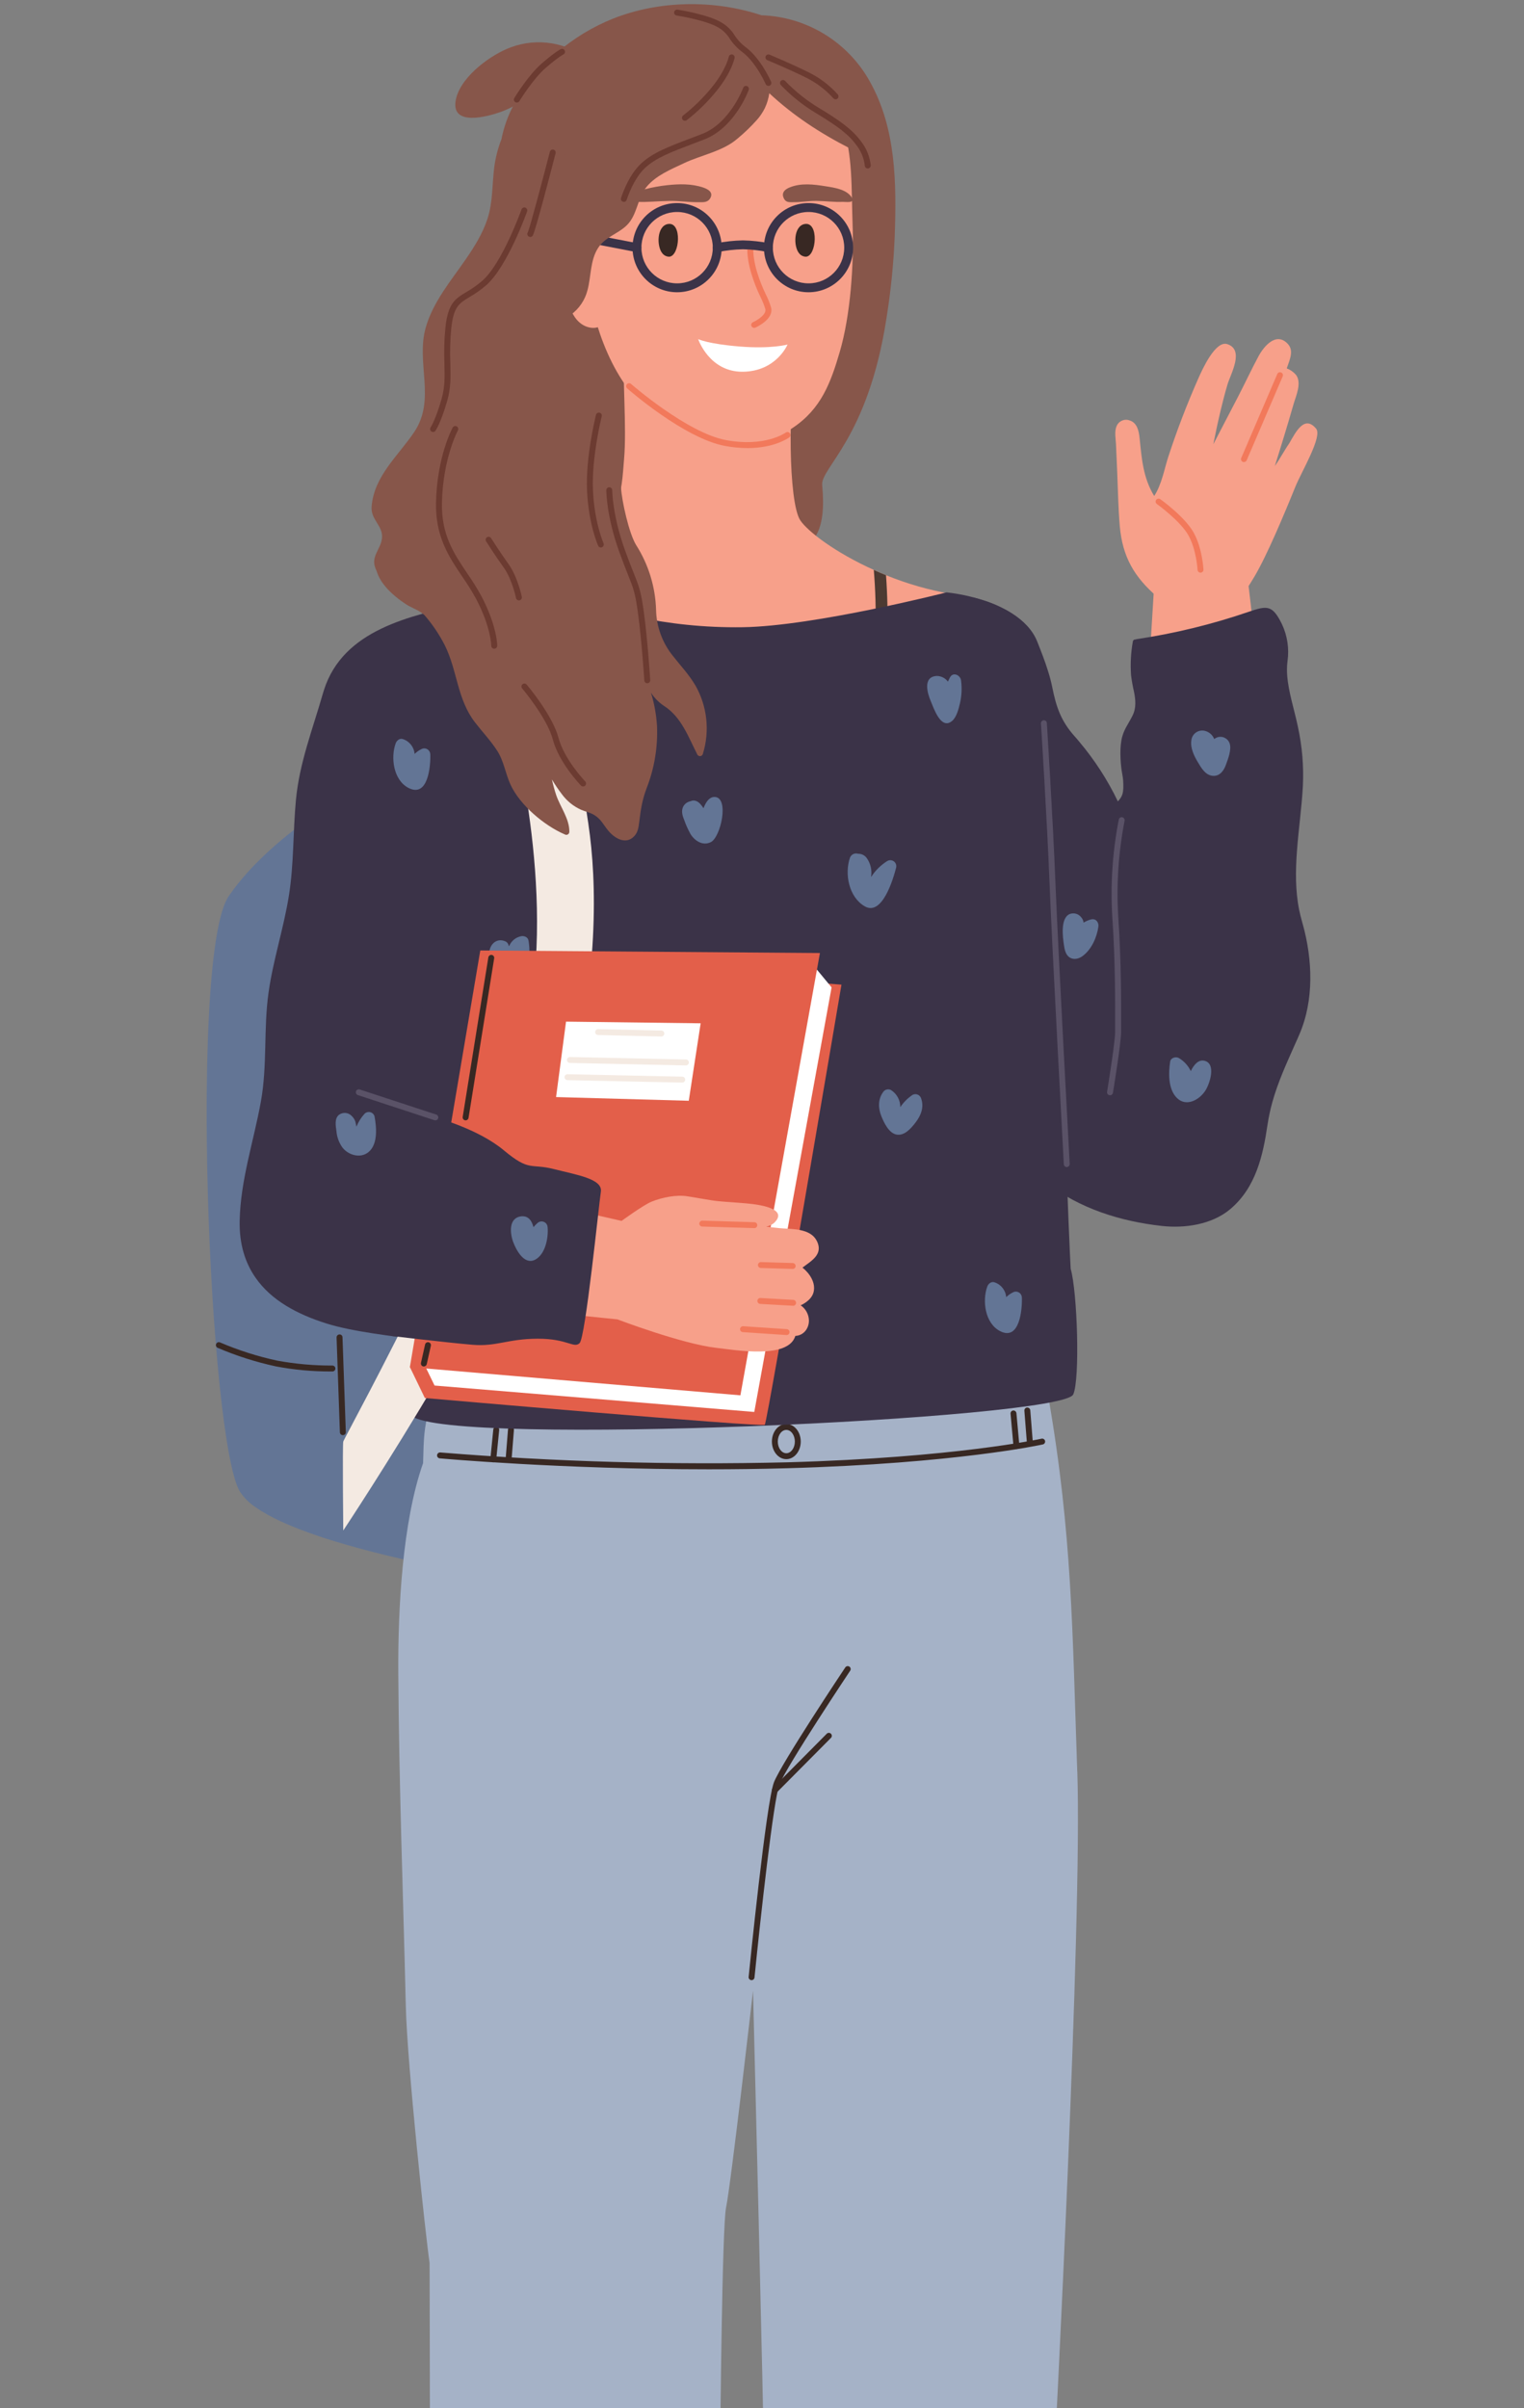 <?xml version="1.0" encoding="UTF-8"?><svg id="Layer_1" xmlns="http://www.w3.org/2000/svg" xmlns:xlink="http://www.w3.org/1999/xlink" viewBox="0 0 611.64 966.22"><rect x="0" y="0" width="611.64" height="966.22" fill="#808080" stroke="none"/><defs><style>.cls-1{fill:none;}.cls-2{clip-path:url(#clippath);}.cls-3{fill:#f7a08a;}.cls-4{fill:#f2795b;}.cls-5{fill:#fff;}.cls-6{fill:#f4eae2;}.cls-7{fill:#6c3b31;}.cls-8{fill:#87564a;}.cls-9{fill:#a18bbb;}.cls-10{fill:#a5b2c7;}.cls-11{fill:#e35f4a;}.cls-12{fill:#382823;}.cls-13{fill:#637595;}.cls-14{fill:#3b3348;}.cls-15{fill:#5a5267;}.cls-16{fill:#4d3a32;}</style><clipPath id="clippath"><rect class="cls-1" x="82.94" y="1.65" width="445.77" height="991.89"/></clipPath></defs><g class="cls-2"><g id="Group_4131"><path id="Path_9355" class="cls-13" d="m205.07,633.87s-27.03-3.99-54.29-10.89c-.86-.21-1.71-.45-2.57-.67-6.47-1.69-12.88-3.52-18.92-5.49-.86-.31-1.71-.59-2.54-.88-8.44-2.88-15.97-6.06-21.58-9.51-.88-.52-1.71-1.07-2.47-1.62-2.61-1.68-4.83-3.9-6.52-6.51-12.24-21.3-20.3-215.5-4.37-238.77,2.29-3.32,4.8-6.48,7.51-9.46.93-1.05,1.88-2.04,2.83-3.04,5.48-5.59,11.38-10.75,17.66-15.43.88-.64,1.71-1.26,2.52-1.85,4.95-3.62,10.1-6.96,15.43-10.01l66.65,13.81.67,300.31Z"/><path id="Path_9356" class="cls-14" d="m221.63,504.11c-1.08-19.62-6.34-39.31-11.35-58.53-1.9-7.25-3.73-14.4-5.3-21.47-.34-1.59-.66-3.2-.93-4.78-2.73-15.23-2.32-30.38-1.39-45.68.27-4.34.59-8.69.88-13.05.24-3.78.51-7.54.76-11.32,1.05-15.88,2.1-31.76,3.15-47.63.12-2,.27-4,.39-6,.39-5.9,1.07-11.96,1.54-17.98.44-5,.56-10.02.37-15.03-.29-6.05-1.93-12.2-7.83-14.86-.25-.11-.52-.13-.78-.07-.2-.05-3.9-7.98-4.15-7.98-3.56.85-7.1,1.63-10.59,2.44-21.59,4.9-48.6,10.39-56.36,34.62-.17.49-.32.98-.46,1.49-4.07,14.23-9.41,27.78-10.81,42.64-1.21,12.78-.79,25.71-2.82,38.41-2.09,13.09-6.31,25.75-8.17,38.88-2.06,14.57-.44,29.19-3.08,43.78-2.89,15.98-8.17,31.42-8.51,47.8-.2,9.39,2.2,16.84,6.32,22.79,6.37,9.22,16.91,14.79,28.55,18.45,10.54,3.32,26.71,5.05,36.74,6.47,4.17.61,8.37,1.1,12.56,1.51,12.12,1.18,24.3,1.65,36.48,1.39.55-.01,1.02-.38,1.17-.9,1.05-3.61,1.88-7.29,2.49-11,1.26-8.06,1.64-16.23,1.13-24.37"/><path id="Path_9357" class="cls-10" d="m432.34,710.71c-1.96-56.04-1.99-94.88-11.59-150.23,1.15-.2,1.92-1.3,1.72-2.45-.06-.32-.18-.62-.37-.88-.67-.96-1.48-1.81-2.41-2.52-.26-1.4-.5-2.81-.76-4.21-.57-3-4.96-1.73-4.39,1.26.05.28.1.56.15.84-4.64-.81-10.03.48-14.83.7-15.01.68-30.04-.19-45-1.45-29.15-2.45-58.45-6.56-87.73-3.78-12.63,1.2-24.95,4.07-37.37,6.62-8.42,1.73-16.91,3.31-25.5,3.67-7.71.32-15.19-2.38-22.69-2.23-5.42.11-7.9,2.54-9.15,7.93-2.34,10.02-2.32,12.11-2.62,23.06-8.32,23.56-10.1,58.67-9.95,83.95.26,44.67,1.97,89.37,3.02,134.02.55,23.39,7.99,92.44,9.54,102.91.04.29.15,75.29.15,75.29h116.49c0-7.72.77-89.88,2.34-97.44,2.02-9.79,10.83-87.07,10.83-87.07,0,0,4.57,181.89,4.26,184.51h116.81s11.16-212.62,9.07-272.54"/><path id="Path_9358" class="cls-12" d="m301.64,794.49s-.08,0-.12,0c-.65-.07-1.13-.65-1.06-1.3,0,0,0,0,0,0,.28-2.87,7.07-70.36,10.18-78.15,3.1-7.75,27.53-44.42,28.57-45.98.34-.56,1.07-.74,1.63-.4.56.34.74,1.07.4,1.63-.02.03-.04.06-.06.08-.25.38-25.33,38.02-28.34,45.54-2.39,5.99-7.6,53.32-10.03,77.51-.06.61-.57,1.07-1.18,1.07"/><path id="Path_9359" class="cls-12" d="m284.58,589.52c-59.36,0-107.55-4.34-108.11-4.39-.65-.07-1.12-.66-1.05-1.31.07-.64.63-1.1,1.27-1.06,46.29,3.75,92.74,5.07,139.16,3.96,67.62-1.89,101.8-9.4,102.13-9.48.64-.16,1.28.23,1.44.86s-.23,1.28-.86,1.44c-.02,0-.04,0-.06.01-.34.08-34.7,7.63-102.59,9.54-10.64.3-21.16.43-31.33.43"/><path id="Path_9360" class="cls-12" d="m197.97,586.72s-.08,0-.12,0c-.65-.06-1.13-.65-1.06-1.3,0,0,0,0,0,0l1.19-11.88c.07-.65.65-1.13,1.3-1.06.65.07,1.13.65,1.06,1.3l-1.19,11.88c-.06.61-.57,1.07-1.18,1.07"/><path id="Path_9361" class="cls-12" d="m204.11,586.72s-.06,0-.09,0c-.65-.05-1.14-.62-1.09-1.28,0,0,0,0,0,0l.95-11.88c.03-.66.59-1.16,1.25-1.13.66.03,1.16.59,1.13,1.25,0,.02,0,.05,0,.07l-.95,11.88c-.05.62-.56,1.09-1.18,1.09"/><path id="Path_9362" class="cls-12" d="m413.28,579.58c-.62,0-1.13-.48-1.18-1.09l-.98-12.48c-.05-.65.44-1.23,1.09-1.28.65-.03,1.2.45,1.28,1.09l.99,12.48c.05.65-.43,1.23-1.09,1.28,0,0,0,0,0,0h-.09"/><path id="Path_9363" class="cls-12" d="m407.93,581.36c-.61,0-1.13-.47-1.18-1.08l-1.18-13.07c-.06-.65.42-1.23,1.07-1.29,0,0,0,0,0,0,.65-.04,1.22.43,1.29,1.08l1.19,13.07c.06.65-.42,1.23-1.08,1.29-.04,0-.07,0-.11,0"/><path id="Path_9364" class="cls-12" d="m315.58,585.45c-3.19,0-5.79-3.16-5.79-7.06s2.6-7.06,5.79-7.06,5.79,3.16,5.79,7.06-2.6,7.06-5.79,7.06m0-11.74c-1.88,0-3.42,2.1-3.42,4.68s1.53,4.68,3.42,4.68,3.42-2.1,3.42-4.68-1.53-4.68-3.42-4.68"/><path id="Path_9365" class="cls-12" d="m310.97,719.48c-.66,0-1.19-.53-1.19-1.19,0-.31.12-.61.34-.84l21.69-21.84c.46-.47,1.22-.47,1.68,0,.47.46.47,1.22,0,1.68h0l-21.69,21.84c-.22.22-.53.35-.84.35"/><path id="Path_9366" class="cls-3" d="m500.61,231.26s16.43,122.65-3.98,139.04-42.43,9.45-39.67-34.16,6.23-101.02,6.23-101.02l37.41-3.86Z"/><path id="Path_9367" class="cls-8" d="m349.16,32.81c-8.81-15.95-25.36-26.09-43.57-26.68-19.12-6.37-41.25-5.96-59.68,1.4-15.81,6.32-30.59,18.5-39.29,33.74-2.56,4.55-4.37,9.47-5.37,14.59-1.44,3.68-2.42,7.53-2.92,11.46-.84,6.85-.52,13.85-2.69,20.49-1.92,5.85-5.2,11.13-8.68,16.17-5.98,8.68-13.15,17.12-16.1,27.45-4.02,14.12,4.18,28.75-4.57,41.84-6.39,9.56-16.15,17.65-17.15,29.96-.45,5.4,4.79,7.71,4.14,12.87-.55,4.42-4.56,7.17-2.56,12.01,4.64,11.24,21.62,4.66,30.21,6.89,5.65,1.46,10.85,4.32,16.7,5.03,6.16.75,12.13-.84,18.04-2.36,4.42-1.13,8.83-2.27,13.42-2.46,4.08-.16,8.18.66,12.23-.11,2.58-.59,5.05-1.58,7.31-2.95,1.03-.56,2.01-1.21,3.08-1.71,2.54-1.2,3.83-.66,6.35-1.53,4.51-1.57,2.9-6.18,2.37-9.96-.22-1.57-.47-3.14-.72-4.71,2.11.39,4.21.81,6.29,1.29,5.26,1.22,10.74,3.22,16.22,2.47,5.38-.74,9.87-4.14,13.45-8.41,3.13.32,6.28.3,9.4-.06,4.79-.49,12.45,15.11,15.69,12.43,5.56-4.6,11-8.32,9.21-27.34-.66-6.97,18.42-18.72,25.83-67.11,1.75-10.88,2.84-21.86,3.29-32.88.71-20.93.61-43.04-9.94-61.82"/><path id="Path_9368" class="cls-3" d="m409.25,255.57c-4.25-10.51-17.73-15.62-27.57-17.28-8.94-1.56-17.7-4.08-26.1-7.51-1.69-.69-3.3-1.38-4.9-2.12-15.4-6.94-26.5-15.4-29.5-19.9-4.75-7.13-5.09-47.54-1.19-66.51.09-.65-.37-1.24-1.01-1.33-.11-.01-.21-.01-.32,0-19.89,2.26-39.85,3.69-59.88,4.3-.05-3.52-.09-7.06-.14-10.58,0-1.52-2.35-1.21-2.35.28.02,3.47.07,6.92.12,10.39-.81.02-1.62.05-2.4.09-.59-.76-3.49-7.37-3.54-6.18-.71,12.74,1.09,32.16,0,44.88-.57,6.61-.78,13.57-3.61,19.68-3.21,6.96-9.44,11.96-15.69,16.09-5.13,3.38-35.06,15.55-35.06,15.55,0,0,31.45,29.45,36.98,30.54,16.4,3.26,33.14,5.52,49.7,7.75,14.95,2.02,30.04,1.33,45.19-.33,2.56,4.9,6.42,9.02,11.15,11.89,8.22,4.92,17.87,6.58,27.19,8.15,12.03,2.04,24.08,4.02,36.11,6.04.63.17,1.28-.19,1.47-.81,2.2-6.97,3.71-14.13,4.52-21.39.59-5.51,2.97-16.35.83-21.7"/><path id="Path_9369" class="cls-3" d="m342.17,89.83c-.51-13.96.19-27.85-4.16-39.92-4.36-12.08-18.62-26.98-31.3-30.31-16.79-4.41-35.87-4.01-49.35,6.92-15.1,12.24-21.42,21.79-23.74,39.97-2.58,20.31-1.26,35.65,3.74,55.74,2.63,10.55,6.27,21.02,12.31,30.33s14.65,17.42,25.26,21.77c14,5.74,31.09,5.46,43.27-2.69,11.36-7.6,15.21-18.08,18.84-30.5,4.26-14.58,5.73-34.72,5.13-51.3"/><path id="Path_9370" class="cls-3" d="m236.69,89.34s-9.38-5.55-11.52,9.6c-2.14,15.15,2.76,25.58,10.66,26.27,7.89.69,10.07-11.08,10.07-11.08l-9.21-24.79Z"/><path id="Path_9371" class="cls-12" d="m322.9,89.9c5.88-1.15,4.84,13,.52,13.1-1.06-.03-2.06-.53-2.71-1.37-2.31-2.76-2.27-10.87,2.19-11.74"/><path id="Path_9372" class="cls-12" d="m268.01,89.9c5.88-1.15,4.84,13,.52,13.1-1.06-.03-2.06-.53-2.71-1.37-2.31-2.76-2.27-10.87,2.19-11.74"/><path id="Path_9373" class="cls-4" d="m299.97,179.78c-3.06-.01-6.12-.31-9.13-.89-16.18-3.06-38.26-22.28-39.19-23.1-.47-.46-.48-1.21-.02-1.68.43-.44,1.12-.48,1.59-.1.22.2,22.52,19.61,38.06,22.55,15.75,2.98,23.99-2.94,24.07-3,.54-.38,1.28-.25,1.66.29.36.52.26,1.23-.23,1.62-.29.22-5.93,4.32-16.81,4.32"/><path id="Path_9374" class="cls-4" d="m302.67,131.54c-.66,0-1.19-.54-1.19-1.19,0-.47.28-.89.71-1.08,1.47-.65,5.55-3.03,4.96-5.29-.49-1.63-1.13-3.22-1.9-4.74-1.49-3.06-2.73-6.23-3.71-9.48-2.32-7.74-1.46-11.64-1.42-11.8.15-.64.79-1.04,1.43-.89.64.15,1.04.79.89,1.43-.02.08-.72,3.59,1.38,10.58.95,3.14,2.15,6.21,3.59,9.16.84,1.65,1.52,3.37,2.05,5.14,1.23,4.69-5.99,7.93-6.3,8.07-.15.07-.31.1-.48.1"/><path id="Path_9375" class="cls-5" d="m280.22,136.08s3.86,1.91,16.64,2.95,19.21-.8,19.21-.8c0,0-4.46,10.77-17.93,10.92s-17.93-13.07-17.93-13.07"/><path id="Path_9376" class="cls-4" d="m235.28,114.68c-.22,0-.44-.07-.63-.19-.24-.15-2.33-1.6-2.99-5.66-.66-4.04,1.82-8.42,1.92-8.6.34-.56,1.08-.74,1.64-.39.54.33.72,1.02.43,1.57-.02.04-2.16,3.85-1.64,7.04.49,3.01,1.88,4.01,1.94,4.05.53.37.68,1.1.32,1.64-.22.33-.59.53-.99.53"/><path id="Path_9377" class="cls-8" d="m282.21,75.23c-4.72-1.57-9.6-1.45-14.5-.92-2.97.32-5.9.86-8.79,1.6-2.53.65-5.98,1.17-7.63,3.41-1.75,2.37,3.38,1.62,4.58,1.68,3.97.17,7.95-.3,12.92-.38,3.85-.06,7.73.56,11.58.51,1.61-.02,3.43.23,4.51-1.34,1.7-2.5-.61-3.87-2.67-4.55"/><path id="Path_9378" class="cls-8" d="m314.68,79.78c.87,1.58,2.35,1.32,3.65,1.34,3.12.05,6.26-.56,9.38-.51,4.03.07,7.25.54,10.47.38.97-.05,5.13.7,3.71-1.67-2.01-3.36-7.01-4.02-10.5-4.58-4.84-.77-9.87-1.43-14.54.49-1.67.68-3.54,2.05-2.16,4.55"/><path id="Path_9379" class="cls-3" d="m241.09,93.9s-8.83-6.59-12.38,9.12c-3.55,15.71.36,27.05,8.17,28.43s11.08-10.79,11.08-10.79l-6.87-26.76Z"/><path id="Path_9380" class="cls-14" d="m255.65,101.15c-.11,0-.23-.01-.34-.03l-15.32-2.96c-.96-.22-1.57-1.17-1.35-2.13.21-.92,1.1-1.52,2.03-1.37l15.33,2.96c.97.19,1.6,1.13,1.4,2.1-.16.83-.89,1.43-1.74,1.44"/><path id="Path_9381" class="cls-8" d="m344.16,58.4c-.28-.14-.55-.28-.83-.43-5.17-32.7-43.54-48.38-73.14-40.89-16.83,4.27-30.95,15.69-38.64,31.25-3.35,6.84-5.4,14.25-6.05,21.84-.35,4.18.81,8.69.3,12.74-.5,3.98-5.2,6.7-6.67,10.47-4.19,10.78,1.19,23.83,8.3,34.23.54-.43,1.08-.85,1.61-1.27,3.36-2.42,5.75-5.95,6.76-9.97,1.47-5.53,1.02-11.8,4.18-16.8,2.82-4.46,7.91-5.65,11.53-9.14,4.32-4.16,4.21-10.91,8.02-15.51,3.76-4.54,9.83-7.02,15.03-9.47,6.89-3.26,15.55-4.74,21.33-9.76,2.84-2.34,5.49-4.89,7.94-7.64,1.24-1.41,2.29-2.97,3.12-4.65.9-1.89,1.5-3.91,1.79-5.99,9.65,8.98,20.31,15.97,32.46,22.18.06.54.54.93,1.07.87.15-.02.3-.07.43-.15.09.04.17.09.25.13,1.37.68,2.57-1.37,1.2-2.05"/><path id="Path_9382" class="cls-8" d="m234.58,24.95c.61-.28.88-1.01.59-1.62-.09-.19-.22-.35-.38-.47-9.22-6.51-21.18-7.71-31.51-3.18-7.71,3.33-19.19,12-20.46,21.06-1.39,9.96,12.83,6.02,17.8,4.29,12.19-4.26,21.04-14.92,33.77-17.84.64-.17,1.02-.83.84-1.47-.09-.34-.33-.63-.66-.78"/><path id="Path_9383" class="cls-16" d="m354.2,277.18c-.4,2.99-5.16,3.02-4.75,0,2.16-16.08,2.57-32.34,1.24-48.51,1.59.74,3.21,1.43,4.9,2.12,1.14,15.47.68,31.02-1.38,46.4"/><path id="Path_9384" class="cls-14" d="m427.74,458.75c.24,12,1.87,49.99,1.96,50.3,2.69,9.22,3.79,44.4,1.03,50.43-4.54,9.96-250.94,21.12-265.47,8.61s12.04-111.89,9.33-124.08c-.69-3.11-1.31-6.42-1.88-9.89-1.26-7.6-2.23-15.9-2.95-24.44-1.07-12.86-1.54-26.22-1.45-38.39.05-8.77.4-16.92,1.02-23.86.14-1.71.31-3.33.5-4.87,1.17-9.91,3.85-27.81,6.77-45.76,1.28-7.87,2.62-15.76,3.87-22.99,3.11-17.8,5.82-31.66,6.58-31.66.08,0,.17-.03.24-.07,2.12-1.45,8.79-19.25,8.79-19.25,0,0,39.17,29.74,102.04,28.83,28.71-.43,81.77-13.98,81.77-13.98,4.97.54,9.87,1.59,14.62,3.14,2.34.73,4.63,1.63,6.85,2.69.74.36,1.47.71,2.21,1.12.9.5,1.83,1.02,2.73,1.62,4.28,2.8,7.87,6.51,9.53,11.36,1.07,3.59,1.77,7.27,2.07,11.01.71,7.03.98,15.85,1.09,25.2.28,21.75-.12,46.42,2.92,58.47.14.57.28,1.12.45,1.62,1.69,5.37,1.97,13.19,1.57,21.99-1.07,21.92,3.71,78.8,3.78,82.86"/><path id="Path_9385" class="cls-14" d="m522.8,370.69c-.31-1.14-.62-2.28-.9-3.42-.19-.74-.33-1.47-.5-2.21-1.55-7.73-1.47-15.66-.88-23.65.64-8.72,1.92-17.49,2.38-26.1.38-7.9-.29-15.82-1.97-23.56-.24-1.09-.48-2.21-.74-3.33-1.43-6.06-3.68-13.24-3.68-19.78,0-1.11.07-2.22.21-3.33.73-5.08-.05-10.27-2.24-14.91-3.81-7.74-5.88-7.49-13.4-4.91-14.62,5.01-29.67,8.68-44.95,10.96-.13.02-.25.07-.36.14-.5-.11-1,.22-1.1.72,0,.04-.01.07-.02.11-.8,4.47-1.03,9.02-.71,13.55.28,2.23.68,4.44,1.19,6.63.62,3.19.95,6.37-.57,9.46-1.85,3.76-3.83,5.85-4.54,10.24-.17,1.06-.28,2.13-.33,3.21-.09,2.53.02,5.07.33,7.58.19,1.69.62,3.38.74,5.04.31,5.16-.26,6.35-2.12,8.41-4.13-8.62-9.35-16.68-15.52-23.98-.59-.74-1.21-1.45-1.85-2.16-5.49-6.13-7.39-11.84-8.96-19.68-.44-2.18-1.01-4.33-1.69-6.44-1.21-3.97-2.76-7.87-4.3-11.76-1.9-4.9-5.78-8.58-9.98-11.27-.9-.59-1.83-1.12-2.73-1.62-.74-.4-1.47-.76-2.21-1.12-2.21-1.06-4.5-1.96-6.85-2.69-.31-.09-.59-.19-.88-.26-1.97-.59-3.21-.86-3.21-.86,1.6,8.34,2.76,16.76,3.47,25.22.43,5.89.43,11.55-.48,15.33-.69,2.9-1.36,5.82-1.97,8.75-1.61,7.36-2.71,14.83-3.28,22.35-.71,10.72.86,21.15,1.5,31.83.22,3.74.21,7.5-.02,11.24-.52,7.8-1.99,15.51-4.37,22.96-.09.33-.21.67-.31,1-2.73,8.63-5.7,17.59-2.54,26.55,3.09,8.84-7.77,22.56-4.52,31.47.42,1.14.9,2.25,1.45,3.33,4.49,8.75,13.26,15.66,22.49,22.06,4.94,3.42,10.03,6.73,14.62,10.08,1.24.9,2.45,1.81,3.61,2.73,13.1,10.34,29.78,15.47,46.18,17.28,9.15,1.02,20.09-.5,27.53-6.8,10.27-8.7,13.1-21.68,14.86-33.66.46-3.03,1.09-6.03,1.9-8.98,2.28-8.27,5.73-15.71,9.27-23.7.55-1.19,1.09-2.4,1.61-3.64,6.01-13.88,5.33-30.09,1.36-44.43"/><path id="Path_9386" class="cls-6" d="m204.11,285.76s18.6,65.64,8.34,120.7-74.35,170.34-74.69,171.94,0,35.67,0,35.67c0,0,72.5-108.96,87.16-161.65,14.66-52.69,14.94-92.31,11.83-117.26s-11.04-55.72-11.04-55.72l-21.59,6.32Z"/><path id="Path_9387" class="cls-8" d="m278.97,274.83c-2.46-4.17-5.82-7.73-8.79-11.52-4.31-5.26-6.73-11.82-6.87-18.62-.28-9.25-3.06-18.26-8.04-26.06-2.82-4.65-5.68-17.41-6.02-22.87-.79-12.58-.82-19.03-1.37-25.22.53-.35.68-1.06.33-1.59-.16-.24-.4-.41-.67-.48-20.03-4.32-39.13,19.32-56.22,28.66-8.92,4.88-18.62,7.92-27.55,12.66-6.04,3.21-12.83,8.64-13.01,16.16-.17,6.92,6.85,12.98,12.09,16.43,1.96,1.29,4.21,2.04,6.14,3.35.47.33.92.68,1.35,1.06,3.19,3.67,5.93,7.72,8.15,12.05,5.15,10.36,4.9,21.63,12.2,31.07,2.92,3.77,6.24,7.25,8.83,11.27,2.74,4.26,3.29,9.08,5.35,13.59,3.8,8.28,13.6,16.51,21.84,20.03.58.32,1.32.11,1.64-.48.09-.17.14-.36.15-.55.07-5.28-3.62-9.9-5.29-14.79-.68-2.05-1.25-4.13-1.7-6.25,1.19,2.02,2.5,3.96,3.92,5.82,2,2.76,4.68,4.95,7.79,6.35,1.78.76,3.47,1.04,5.17,2.04,2.76,1.61,3.7,3.86,5.64,6.24,2.57,3.16,7.21,5.99,10.61,2.21,1.35-1.49,1.65-3.45,1.88-5.38.61-5.07,1.18-8.92,2.98-13.73,3.12-7.95,4.54-16.47,4.18-25-.27-4.54-1.09-9.03-2.43-13.38,1.35,2.11,3.12,3.91,5.21,5.3,7,4.47,9.76,12.4,13.44,19.61.35.56,1.09.74,1.65.39.25-.15.43-.39.52-.67,2.88-9.26,1.76-19.29-3.07-27.69"/><path id="Path_9388" class="cls-13" d="m356.16,345.42c-2.61,1.63-4.83,3.81-6.5,6.39l-.05-.1c.39-2.56-.2-5.18-1.67-7.32-.79-1.19-2.14-1.89-3.58-1.84-1.33-.42-2.75.27-3.24,1.58-2.23,6.49-.47,15.77,5.9,19.49,7.05,4.13,11.5-11.07,12.63-15.51.32-1.29-.47-2.59-1.76-2.91-.59-.15-1.21-.06-1.74.23"/><path id="Path_9389" class="cls-13" d="m385.7,272.98c-.27-2.11-3.21-3.52-4.43-1.2-.3.56-.56,1.14-.83,1.71-1.04-1.41-2.68-2.25-4.44-2.28-5.74.27-3.83,6.91-2.44,10.13,1.16,2.71,4.04,11.65,8.51,7.96,1.83-1.51,2.68-4.9,3.19-7.1.7-3.02.85-6.15.44-9.22"/><path id="Path_9390" class="cls-13" d="m286.92,319.76c-1.78-.12-2.99,1.33-3.77,2.74-.31.57-.58,1.17-.8,1.78-.76-1.12-1.67-2.43-2.97-2.9-.72-.29-1.53-.26-2.22.09-1.21.22-2.27.96-2.89,2.03-.96,1.73-.43,3.63.27,5.35.7,2.02,1.57,3.97,2.61,5.83,1.72,2.73,4.93,4.82,8.16,3.19,3.9-1.97,7.48-17.72,1.61-18.11"/><path id="Path_9391" class="cls-13" d="m172.68,302.63c-.03-1.33-1.13-2.38-2.46-2.35-.39,0-.77.11-1.12.3-1,.49-1.91,1.14-2.71,1.92-.21-2.74-2.05-5.09-4.66-5.94-1.27-.49-2.52.55-2.92,1.66-2.08,5.7-.93,14.66,5,17.84,8.01,4.29,9.05-8.75,8.88-13.42"/><path id="Path_9392" class="cls-13" d="m410.11,520.58c-.03-1.33-1.13-2.38-2.46-2.35-.39,0-.77.11-1.12.3-1,.49-1.91,1.14-2.71,1.92-.21-2.74-2.05-5.09-4.66-5.94-1.27-.49-2.52.55-2.92,1.66-2.08,5.7-.93,14.66,5,17.84,8.01,4.29,9.05-8.75,8.88-13.42"/><path id="Path_9393" class="cls-13" d="m212.08,377.29c-.22-1.32-1.78-1.9-2.92-1.66-2.12.42-3.89,1.84-4.76,3.82-.08.06-.16.12-.23.19-.04-.77-.48-1.47-1.15-1.86-3.9-1.85-6.98,1.52-6.65,5.41.34,4,2.65,8.64,6.14,10.82,1.38,1.04,3.21,1.22,4.77.49.84.07,1.64-.37,2.03-1.12,2.79-4.87,3.77-10.57,2.78-16.09"/><path id="Path_9394" class="cls-13" d="m150.31,447.89c-.36-1.27-1.69-2-2.96-1.64-.38.11-.73.31-1.01.59-1.4,1.53-2.51,3.29-3.29,5.21-.15-.54-.28-1.55-.4-1.94-.29-.92-.82-1.74-1.52-2.39-1.36-1.41-3.55-1.58-5.12-.41-1.85,1.55-1.26,4.42-.99,6.51.2,2.4,1.04,4.7,2.45,6.65,2.41,3.05,7.21,4.41,10.42,1.78,3.87-3.18,3.22-10.03,2.42-14.36"/><path id="Path_9395" class="cls-9" d="m279.32,418.95c-1.51.18-2.83,1.1-3.53,2.46-.94-1.39-2.19-2.53-3.66-3.33-1.72-.94-3.36.29-3.58,2.05-.22,2.65.3,5.32,1.49,7.7.89,2.01,1.89,4.47,3.8,5.74,3.77,2.49,8.24-.57,9.3-4.44.81-2.94.92-10.54-3.82-10.18"/><path id="Path_9396" class="cls-13" d="m369.69,440.74c-.37-1.28-1.71-2.01-2.98-1.64-.18.05-.35.12-.51.22-1.93,1.3-3.58,2.97-4.88,4.9.03-2.76-1.36-5.34-3.68-6.84-1.14-.64-2.57-.26-3.25.85-2.05,2.84-1.96,6.4-.69,9.56,1.04,2.59,3,6.84,6.09,7.42,3.24.61,5.91-2.56,7.66-4.83,2.16-2.8,3.49-6.16,2.24-9.64"/><path id="Path_9397" class="cls-13" d="m493.46,298.15c-.78-2.02-3.04-3.03-5.07-2.25-.34.13-.67.31-.96.54-.04.03-.07.06-.11.09-.66-1.67-2.1-2.91-3.85-3.32-2.38-.52-4.74.98-5.26,3.36-.04.19-.07.38-.09.57-.41,3.02,1.1,6.15,2.62,8.66,1.39,2.32,3.06,5.3,6.08,5.49,2.68.17,4.32-2.03,5.14-4.31.87-2.4,2.45-6.3,1.5-8.84"/><path id="Path_9398" class="cls-11" d="m164.51,548.51l6,12.41s135.37,11.77,136.43,10.74,30.77-176.59,30.77-176.59l-13.97-1.09-159.24,154.53Z"/><path id="Path_9399" class="cls-5" d="m333.75,396.16l-31.03,170.35-128.31-10.6-6.17-12.67,156.77-157.65,8.74,10.57Z"/><path id="Path_9400" class="cls-11" d="m329.07,382.38l-31.92,177.46-132.65-11.32,28.26-167.17,136.31,1.03Z"/><path id="Path_9401" class="cls-13" d="m437.91,368.89c-1.06.28-2.08.71-3.02,1.29-.1-.78-.42-1.51-.93-2.1-1.09-1.46-3.02-2-4.71-1.32-3.73,1.71-2.73,9.23-2.25,12.43.28,1.82.64,3.92,2.34,4.99s3.79.46,5.26-.67c3.52-2.68,5.61-7.42,6.22-11.69.25-1.74-1.01-3.42-2.92-2.92"/><path id="Path_9402" class="cls-13" d="m483.5,425.63c-2.46-.67-4.28,1.47-5.6,4.12-1.03-2.18-2.7-4.01-4.78-5.23-1.19-.71-3.26-.12-3.49,1.42-.69,4.55-.87,11.14,2.77,14.65,3.79,3.66,9.02.65,11.38-3.04,1.71-2.66,4.4-10.66-.28-11.92"/><path id="Path_9403" class="cls-9" d="m309.66,517.75c-.34-1.83-2.77-2.19-3.97-1.05-1.27,1.21-2.29,2.66-2.98,4.27-1.03-3.18-3.63-6.29-7.32-4.5-5.33,2.59.21,9.51,2.18,12.47,2.13,3.21,6.32,6.31,9.78,2.82,3.33-3.35,3.12-9.76,2.32-14.01"/><path id="Path_9404" class="cls-7" d="m308.4,34.46c-.47,0-.9-.28-1.09-.71-.04-.09-3.82-8.62-9.24-12.75-2.07-1.52-3.85-3.4-5.25-5.56-1.05-1.7-2.48-3.14-4.18-4.19-4.78-3.1-16.95-5.01-17.07-5.02-.65-.09-1.1-.69-1.02-1.34.09-.65.69-1.1,1.34-1.02.01,0,.03,0,.04,0,.52.08,12.79,2.01,17.99,5.38,1.97,1.22,3.63,2.88,4.85,4.84,1.25,1.95,2.86,3.65,4.73,5.02,5.91,4.51,9.81,13.32,9.98,13.69.26.6-.01,1.3-.61,1.57-.15.07-.31.1-.48.1"/><path id="Path_9405" class="cls-7" d="m348.26,67.59c-.64,0-1.16-.5-1.19-1.14-.34-2.95-1.47-5.75-3.27-8.11-3.03-4.17-7.13-7.42-16.22-12.9-5.24-3.13-10.04-6.95-14.25-11.37-.42-.5-.36-1.25.14-1.68.48-.41,1.2-.37,1.63.09,4.07,4.23,8.68,7.9,13.71,10.92,8.16,4.91,13.27,8.53,16.92,13.54,2.09,2.73,3.38,6,3.73,9.42.02.65-.49,1.2-1.14,1.23h-.05"/><path id="Path_9406" class="cls-7" d="m335.33,39.83c-.35,0-.69-.16-.91-.43-2.97-3.29-6.52-6.01-10.46-8.03-6.61-3.33-15.92-7.2-16.02-7.24-.61-.25-.89-.95-.64-1.55.25-.61.95-.89,1.55-.64.09.04,9.48,3.94,16.17,7.32,4.24,2.16,8.05,5.08,11.22,8.64.42.5.35,1.25-.15,1.67-.21.18-.48.28-.76.28"/><path id="Path_9407" class="cls-7" d="m207.43,41.15c-.66,0-1.19-.53-1.19-1.19,0-.22.06-.43.17-.62.23-.38,5.66-9.28,11.09-13.95,5.32-4.58,7.34-5.58,7.56-5.68.6-.28,1.3-.02,1.58.58s.02,1.3-.58,1.58h0s-1.94.96-7,5.32c-5.14,4.43-10.55,13.29-10.6,13.38-.22.36-.6.57-1.02.57"/><path id="Path_9408" class="cls-7" d="m250.39,81c-.12,0-.23-.02-.35-.05-.63-.19-.98-.86-.79-1.48,0,0,0,0,0,0,.11-.37,2.8-9.07,8.13-13.94,4.73-4.32,10.65-6.57,20.47-10.29l3.88-1.48c11.23-4.3,16.49-18.37,16.54-18.51.23-.62.91-.93,1.52-.71.62.23.93.91.71,1.52-.22.62-5.68,15.22-17.92,19.92l-3.89,1.48c-9.55,3.62-15.31,5.81-19.71,9.83-4.85,4.43-7.43,12.79-7.46,12.88-.15.5-.61.85-1.14.84"/><path id="Path_9409" class="cls-7" d="m274.89,48.46c-.66,0-1.19-.53-1.19-1.19,0-.38.18-.74.49-.96,4.29-3.34,8.18-7.17,11.6-11.41,5.64-6.96,6.68-12.05,6.69-12.1.12-.64.74-1.07,1.39-.95.64.12,1.07.74.95,1.39h0c-.04.23-1.12,5.68-7.18,13.16-3.53,4.4-7.58,8.37-12.04,11.83-.2.15-.45.23-.7.23"/><path id="Path_9410" class="cls-7" d="m173.8,173.32c-.66,0-1.19-.53-1.19-1.19,0-.25.08-.49.22-.69.02-.02,1.93-2.82,4.38-11.32,1.39-4.82,1.29-8.91,1.15-14.09-.21-4.87-.08-9.74.4-14.59,1.03-9.83,3.98-11.61,8.46-14.3,2.27-1.3,4.41-2.82,6.39-4.53,7.99-7.04,15.63-28.41,15.71-28.62.24-.61.92-.92,1.54-.68.59.23.9.88.7,1.48-.32.9-7.93,22.16-16.38,29.61-2.09,1.81-4.34,3.41-6.74,4.78-4.14,2.49-6.42,3.86-7.32,12.52-.46,4.74-.59,9.52-.38,14.28.13,5.17.25,9.64-1.24,14.81-2.6,9.01-4.65,11.92-4.73,12.05-.22.31-.58.5-.97.5"/><path id="Path_9411" class="cls-7" d="m212.82,95.07c-.66,0-1.19-.53-1.19-1.19,0-.22.06-.43.17-.61.77-1.5,5.86-20.64,8.88-32.37.16-.64.81-1.02,1.45-.85.64.16,1.02.81.85,1.45-1.89,7.34-8.15,31.4-9.16,33.02-.22.35-.6.56-1.01.56"/><path id="Path_9412" class="cls-7" d="m259.77,274.14c-.63,0-1.15-.49-1.19-1.11,0-.16-1.01-15.94-2.56-27.25-1.09-7.93-1.8-9.7-3.88-14.93-.91-2.29-2.05-5.14-3.59-9.39-5.16-14.29-5.22-24.35-5.22-24.77,0-.66.53-1.19,1.19-1.19s1.19.53,1.19,1.19c0,.1.07,10.09,5.08,23.96,1.52,4.22,2.65,7.05,3.56,9.32,2.11,5.28,2.9,7.26,4.03,15.48,1.57,11.4,2.57,27.26,2.58,27.42.04.65-.46,1.22-1.11,1.26,0,0,0,0,0,0h-.07"/><path id="Path_9413" class="cls-7" d="m241.15,219.67c-.47,0-.89-.27-1.08-.7-.16-.35-3.87-8.68-4.47-22.23-.59-13.49,3.43-29.62,3.6-30.3.16-.64.81-1.02,1.44-.86s1.02.81.86,1.44c-.04.16-4.11,16.47-3.53,29.61.58,13.05,4.22,21.27,4.25,21.35.27.6,0,1.3-.6,1.57-.15.07-.32.1-.49.1"/><path id="Path_9414" class="cls-7" d="m234.01,315.54c-.32,0-.63-.13-.85-.36-.36-.38-8.85-9.24-11.28-18.45-2.28-8.65-12.24-20.41-12.33-20.53-.42-.5-.35-1.25.15-1.67.5-.41,1.23-.35,1.66.13.42.5,10.4,12.29,12.82,21.46,2.27,8.6,10.61,17.32,10.69,17.41.46.47.44,1.22-.03,1.68-.22.22-.52.34-.83.33"/><path id="Path_9415" class="cls-7" d="m198.36,260.28c-.66,0-1.19-.53-1.19-1.19,0-.07-.1-7.43-6.1-18.82-1.69-3.08-3.55-6.07-5.56-8.94-5.32-7.89-10.82-16.04-10.52-29.71.4-18.3,6.43-29.58,6.69-30.06.31-.58,1.04-.79,1.61-.48.58.31.79,1.04.48,1.61-.06.11-6.01,11.29-6.4,28.97-.28,12.91,4.77,20.4,10.11,28.33,2.06,2.95,3.97,6.01,5.7,9.16,6.3,11.97,6.38,19.61,6.38,19.93,0,.66-.53,1.19-1.19,1.19h0Z"/><path id="Path_9416" class="cls-7" d="m208.26,240.9c-.56,0-1.05-.4-1.16-.95-.01-.08-1.58-7.58-4.95-12.26-3.55-4.92-7.02-10.43-7.05-10.49-.36-.55-.2-1.29.35-1.64.55-.36,1.29-.2,1.64.35,0,.01.01.02.02.03.04.06,3.47,5.5,6.97,10.37,3.67,5.1,5.28,12.84,5.35,13.17.13.64-.28,1.27-.93,1.4-.08.02-.16.02-.24.02"/><path id="Path_9417" class="cls-3" d="m528.21,171.99c-4.69-5.62-8.14,1.27-10.77,5.87-2.05,2.94-3.73,6.22-5.8,9.11,2.6-8.23,5.12-16.47,7.5-24.76.94-3.29,3.49-8.67.92-11.89-.99-1.12-2.24-1.98-3.64-2.51,1.44-4.06,2.87-7.3.32-9.94-4.63-4.8-9.54,1.12-11.67,5.1-2.86,5.33-5.42,10.84-8.2,16.21-1.59,3.07-9.92,19.06-9.92,19.06.9-4.6,1.89-9.18,2.98-13.74.82-3.47,1.72-6.91,2.74-10.33,1.25-4.17,6.86-13.82-.11-16.1-4.77-1.56-10.03,10.17-11.56,13.61-4.58,10.35-8.64,20.92-12.15,31.68-1.43,4.35-2.62,11.12-5.63,15.65-4.46-7.33-4.99-14.87-5.86-23.23-.29-2.81-.94-6.21-4.11-7.13-2.09-.72-4.37.35-5.15,2.42-.91,2.09-.3,5.12-.21,7.2.16,3.73.32,7.46.49,11.19.31,7.2.41,14.46,1.03,21.64,1.1,12.55,5.98,20.56,15.04,28.38-.31.69,0,1.5.69,1.8.03.01.06.03.09.04,7.67,2.76,30.07,2.43,30.07,2.43,0,0,4.34-5.99,8.2-12.49,4.91-8.28,11.93-24.95,16.35-35.9,2.42-6,10.99-20.2,8.36-23.37"/><path id="Path_9418" class="cls-4" d="m481.81,229.77c-.63,0-1.16-.5-1.19-1.13,0-.08-.41-7.93-3.61-13.75s-12.62-12.61-12.72-12.67c-.53-.38-.66-1.12-.28-1.66.38-.53,1.12-.66,1.66-.28h0c.4.29,9.95,7.16,13.42,13.47s3.88,14.44,3.9,14.78c.03.65-.47,1.21-1.13,1.24h-.06"/><path id="Path_9419" class="cls-4" d="m499.25,185.4c-.16,0-.32-.03-.47-.09-.6-.26-.88-.96-.62-1.56h0s14.46-33.68,14.46-33.68c.26-.6.96-.88,1.56-.62.6.26.88.96.62,1.56l-14.46,33.67c-.19.44-.62.72-1.09.72"/><path id="Path_9420" class="cls-3" d="m327.86,498c-2.59-5.39-10.33-4.77-15.23-5.25-1.71-.17-3.42-.39-5.12-.6,1.17-.21,2.26-.73,3.17-1.49,6.85-6.61-9.89-7.74-12.47-7.94-13.88-1.08-8.48-.47-22.19-2.72-4.53-.74-10.24.39-14.58,2.16-3.21,1.31-11.97,7.69-11.97,7.69,0,0-6.43-1.46-14.74-3.35-1.31,12.29-2.09,24.63-4.71,36.75-.3,1.4-.63,2.8-.97,4.19,11.29,1.18,18.75,1.93,18.75,1.93,0,0,25.87,9.85,39.68,11.42,7.93.91,28.89,4.61,31.72-4.79,3.38-.17,5.5-3.06,5.45-6.24-.07-2.43-1.3-4.68-3.32-6.04,0,0,4.29-1.76,5.18-5.25.97-3.8-1.58-7.59-4.45-9.88,3.59-2.72,8.38-5.26,5.82-10.6"/><path id="Path_9421" class="cls-4" d="m318.11,509.13h-.04l-12.73-.38c-.65-.02-1.17-.57-1.15-1.22.03-.65.57-1.16,1.22-1.15l12.73.38c.66,0,1.18.55,1.17,1.21,0,.66-.55,1.18-1.21,1.17"/><path id="Path_9422" class="cls-4" d="m302.72,492.75h-.04l-20.87-.63c-.65-.02-1.17-.57-1.15-1.22.05-.64.58-1.14,1.22-1.15l20.87.63c.66,0,1.18.55,1.17,1.21s-.55,1.18-1.21,1.17h0"/><path id="Path_9423" class="cls-4" d="m318.32,523.9h-.07l-13.16-.74c-.65-.04-1.16-.59-1.12-1.25,0,0,0,0,0,0,.02-.64.57-1.15,1.21-1.12.01,0,.03,0,.04,0l13.16.74c.65.04,1.15.61,1.11,1.27-.04.62-.55,1.1-1.17,1.11"/><path id="Path_9424" class="cls-4" d="m315.69,535.65h-.08l-17.49-1.17c-.66-.04-1.15-.61-1.11-1.26.05-.65.61-1.14,1.27-1.11l17.49,1.17c.65.05,1.15.61,1.1,1.27-.04.62-.56,1.1-1.18,1.11"/><path id="Path_9425" class="cls-14" d="m174.73,448.33s17.02,4.48,27.46,13.19,10.63,5.15,20.04,7.53,19.72,3.96,18.92,9.11-6.16,58.48-8.53,60.73-4.79-1.81-16.85-1.77-16.42,3.23-26.07,2.44-32.74-3.55-32.74-3.55l17.77-87.69Z"/><path id="Path_9426" class="cls-13" d="m219.77,492.39c-.04-1.33-1.16-2.37-2.49-2.33-.58.02-1.14.25-1.57.65-.58.51-1.12,1.07-1.62,1.66-.63-2.6-2.11-4.76-5.1-4.32-4.98.75-4.29,6.91-3,10.35,1.22,3.26,4.45,9.26,8.77,7.02,4.16-2.17,5.38-8.84,5.02-13.03"/><path id="Path_9427" class="cls-5" d="m227.17,409.9l-4,30.27,53.26,1.48,4.77-31.08-54.03-.67Z"/><path id="Path_9428" class="cls-12" d="m186.88,449.52c-.06,0-.13,0-.19-.02-.65-.1-1.09-.71-.99-1.36l10.3-64.06c.13-.64.76-1.06,1.4-.93.61.12,1.02.69.94,1.3l-10.3,64.06c-.09.58-.59,1-1.17,1"/><path id="Path_9429" class="cls-12" d="m170.11,548.27c-.09,0-.17,0-.26-.03-.64-.14-1.04-.78-.9-1.42,0,0,0,0,0,0l1.65-7.38c.15-.64.79-1.04,1.43-.89.63.15,1.03.77.89,1.4l-1.65,7.38c-.12.54-.6.93-1.16.93"/><path id="Path_9430" class="cls-6" d="m265.41,415.87h-.03l-25.36-.59c-.66-.02-1.18-.56-1.16-1.22.04-.65.57-1.15,1.22-1.16l25.36.59c.66,0,1.18.55,1.17,1.2s-.55,1.18-1.2,1.17"/><path id="Path_9431" class="cls-6" d="m275.27,427.47h-.03l-46.51-.99c-.66,0-1.18-.54-1.18-1.2,0-.66.54-1.18,1.2-1.18h.03l46.51.99c.66,0,1.18.54,1.18,1.2,0,.66-.54,1.18-1.2,1.18h0"/><path id="Path_9432" class="cls-6" d="m273.79,434.36h-.03l-46.01-.98c-.66,0-1.18-.55-1.18-1.2,0-.66.55-1.18,1.2-1.18h.03l46.01.98c.66,0,1.18.54,1.18,1.2,0,.66-.54,1.18-1.2,1.18"/><path id="Path_9433" class="cls-12" d="m137.6,575.82c-.64,0-1.16-.51-1.19-1.15l-1.33-38.03c-.02-.66.49-1.21,1.15-1.23,0,0,0,0,0,0,.64-.04,1.19.44,1.23,1.08,0,.02,0,.04,0,.07l1.33,38.03c.02.66-.49,1.21-1.15,1.23,0,0,0,0,0,0h-.04"/><path id="Path_9434" class="cls-12" d="m132.6,550.27c-7.33,0-14.63-.67-21.83-2.03-8.03-1.73-15.87-4.23-23.42-7.46-.6-.27-.86-.97-.59-1.57.27-.6.97-.86,1.57-.59,7.39,3.16,15.07,5.61,22.93,7.3,7.3,1.34,14.7,2,22.12,1.97h.02c.66,0,1.19.52,1.2,1.18,0,.66-.52,1.19-1.18,1.2h0c-.07,0-.35,0-.81,0"/><path id="Path_9435" class="cls-15" d="m428.14,468.26c-.63,0-1.15-.5-1.19-1.13-.05-.88-4.77-87.98-5.75-113.19-.98-25.18-3.4-63.31-3.43-63.69-.04-.65.45-1.22,1.11-1.26,0,0,0,0,0,0,.64-.06,1.2.41,1.26,1.05,0,.02,0,.04,0,.06.02.38,2.45,38.54,3.43,63.75.98,25.19,5.69,112.27,5.74,113.15.04.65-.47,1.21-1.12,1.25h-.07"/><path id="Path_9436" class="cls-15" d="m445.49,439.44c-.07,0-.13,0-.2-.02-.65-.11-1.09-.72-.98-1.36,0,0,0,0,0,0,.03-.2,3.25-19.86,3.23-23.97,0-.6,0-1.55,0-2.78.03-7.73.11-25.82-1.13-43.39-.79-13.08.08-26.21,2.6-39.08.12-.64.74-1.07,1.39-.94.64.12,1.07.74.94,1.39,0,.02,0,.04-.01.07-2.46,12.64-3.32,25.54-2.54,38.4,1.24,17.66,1.17,35.82,1.14,43.57,0,1.23-.01,2.16,0,2.76.02,4.31-3.13,23.55-3.26,24.37-.09.57-.59.99-1.17,1"/><path id="Path_9437" class="cls-15" d="m174.73,449.52c-.13,0-.25-.02-.38-.06l-30.72-10.08c-.62-.21-.96-.88-.76-1.5s.88-.96,1.5-.76h0l30.73,10.08c.62.21.96.88.75,1.5-.16.49-.62.81-1.13.81"/><path id="Path_9438" class="cls-14" d="m271.75,117.26c-9.88,0-17.89-8.01-17.89-17.89s8.01-17.89,17.89-17.89,17.89,8.01,17.89,17.89h0c-.01,9.87-8.01,17.87-17.89,17.89m0-32.21c-7.91,0-14.32,6.41-14.32,14.32s6.41,14.32,14.32,14.32c7.91,0,14.32-6.41,14.32-14.32,0-7.91-6.41-14.31-14.32-14.32"/><path id="Path_9439" class="cls-14" d="m324.5,117.26c-9.88,0-17.89-8.01-17.89-17.89s8.01-17.89,17.89-17.89,17.89,8.01,17.89,17.89h0c-.01,9.87-8.01,17.87-17.89,17.89m0-32.21c-7.91,0-14.32,6.41-14.32,14.32s6.41,14.32,14.32,14.32c7.91,0,14.32-6.41,14.32-14.32,0-7.91-6.41-14.31-14.32-14.32"/><path id="Path_9440" class="cls-14" d="m287.85,101.15c-.99,0-1.78-.8-1.78-1.79,0-.84.59-1.56,1.4-1.74,3.51-.71,7.08-1.1,10.66-1.17,3.58.06,7.14.45,10.65,1.17.95.25,1.52,1.23,1.27,2.18-.24.9-1.13,1.47-2.05,1.3-3.2-.67-6.45-1.03-9.72-1.08h-.14c-3.33.07-6.66.43-9.92,1.09-.12.03-.25.04-.38.04"/></g></g></svg>